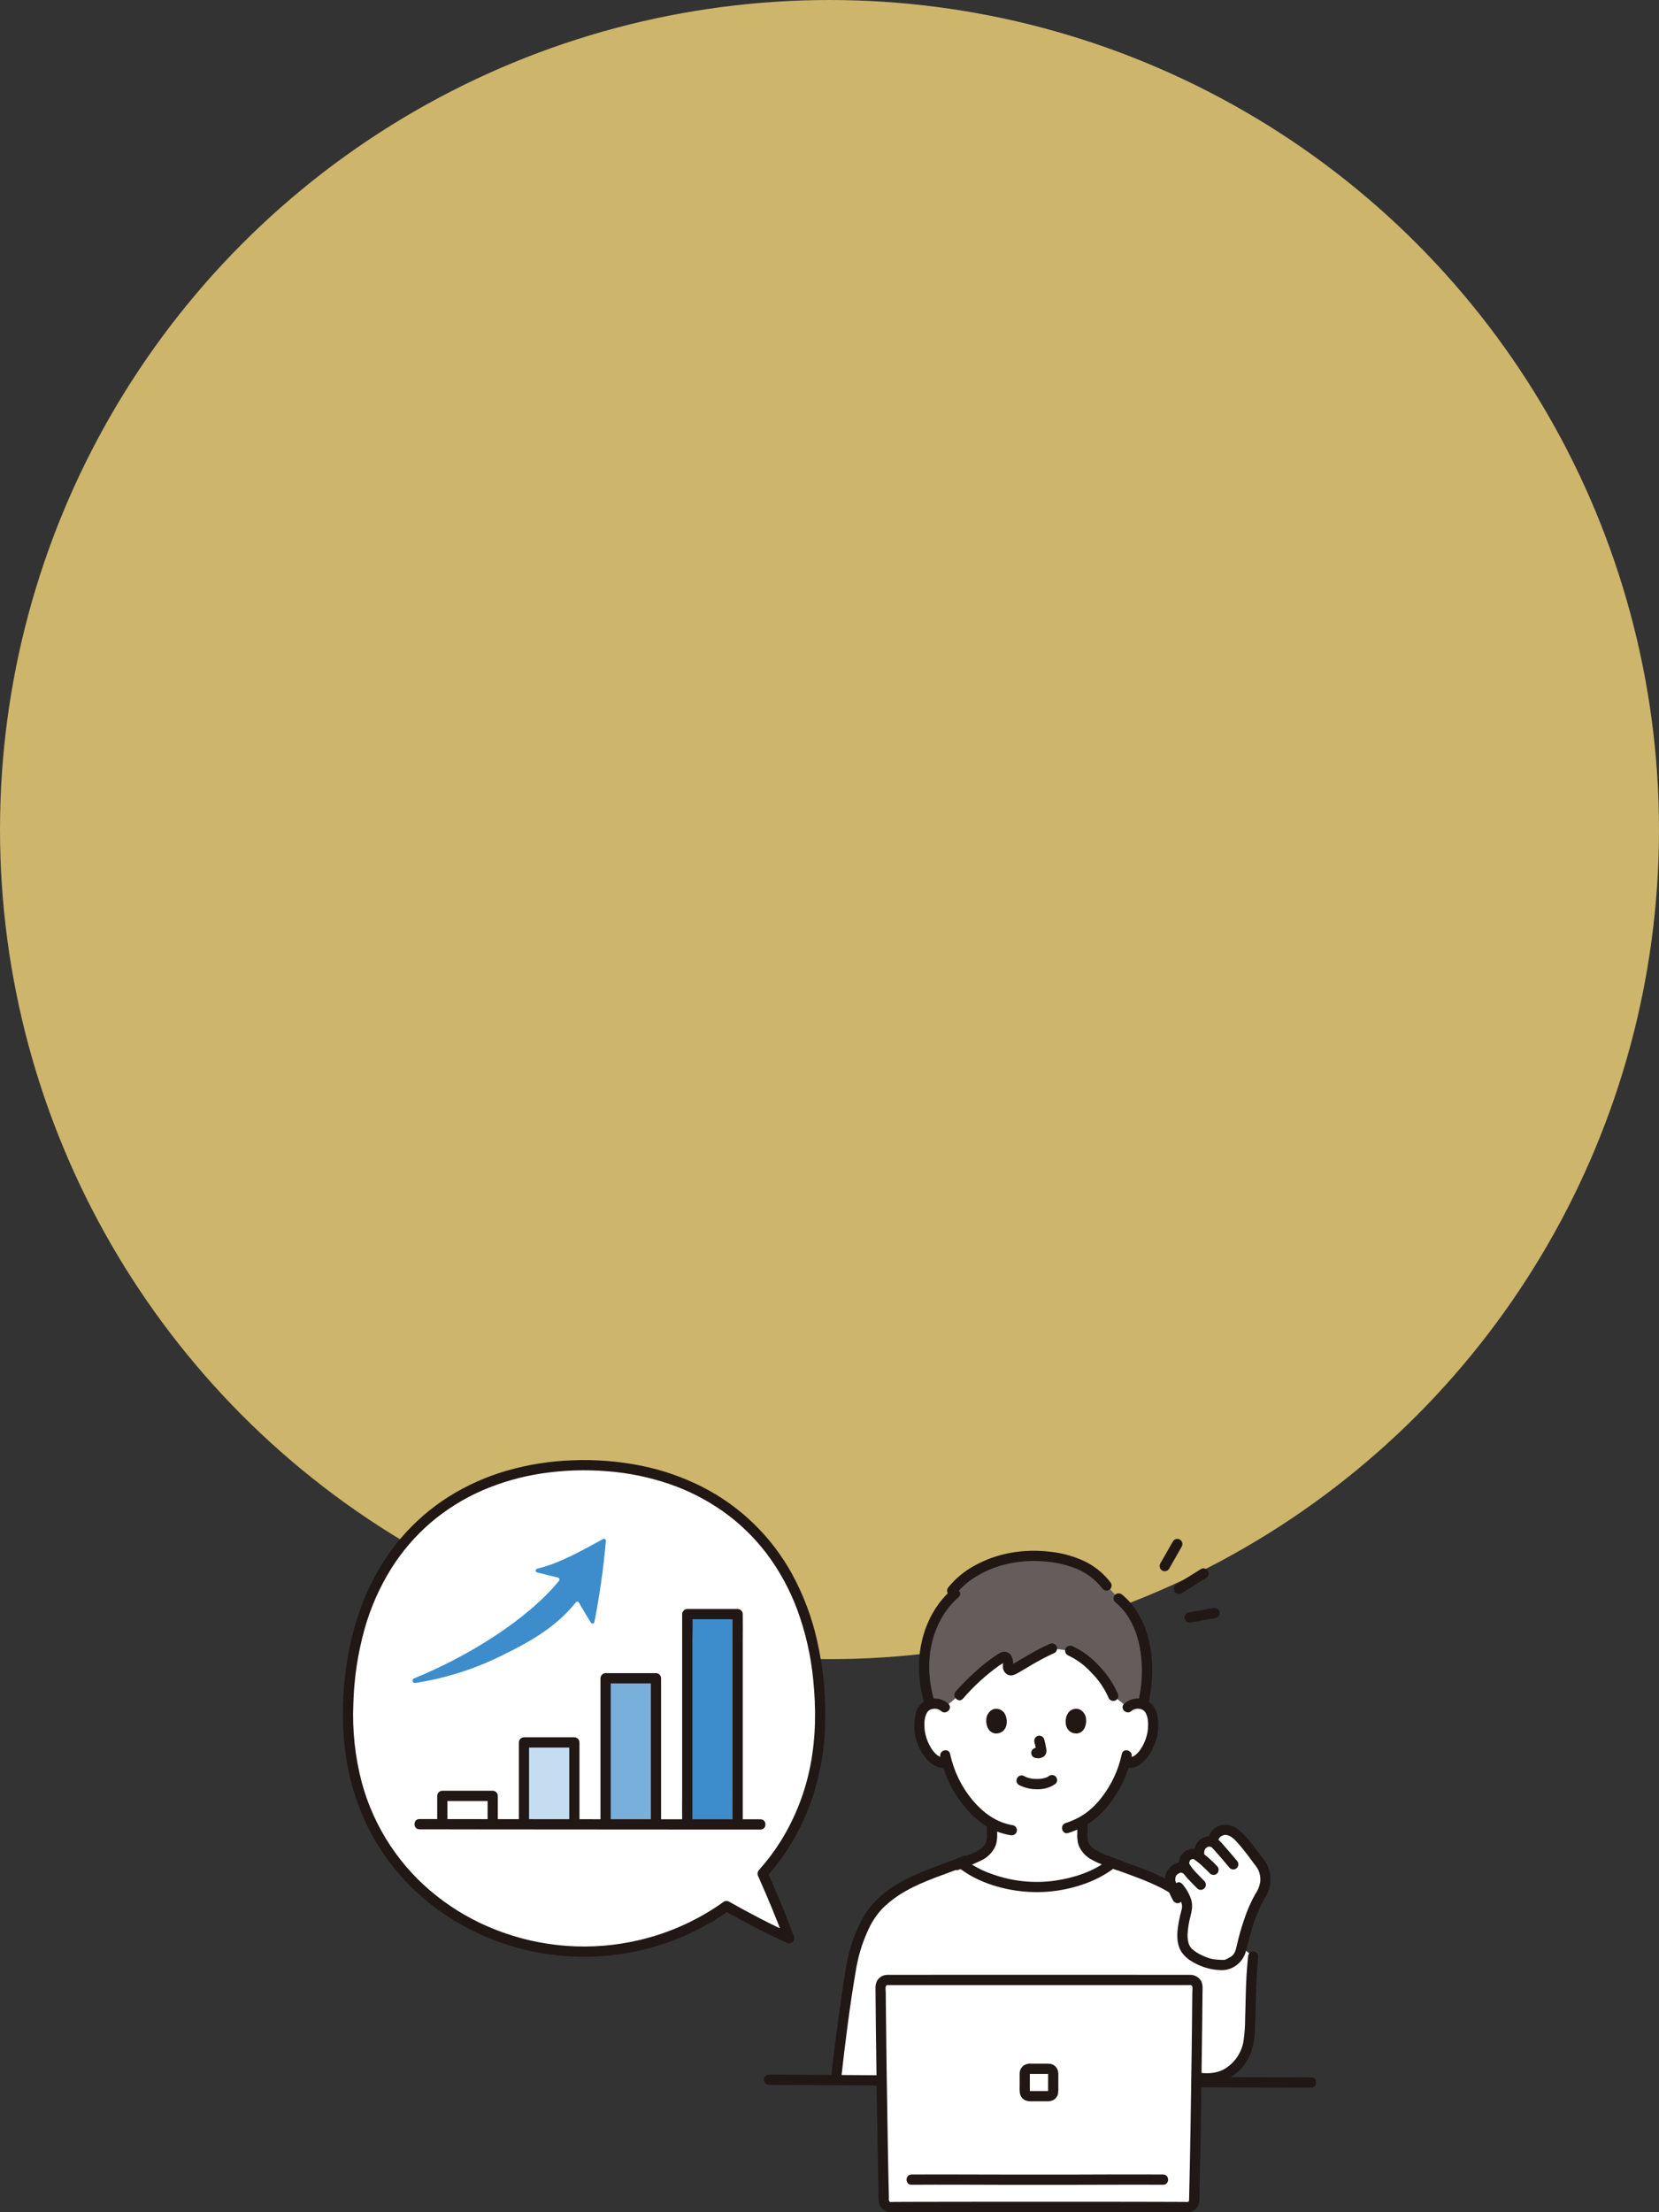 <svg width="150" height="200" viewBox="0 0 150 200" fill="none" xmlns="http://www.w3.org/2000/svg">
<rect x="0" y="0" width="150" height="200" fill="#333333" stroke="none"/>
<g clip-path="url(#clip0_1260_1463)">
<ellipse cx="75" cy="74.999" rx="75" ry="74.999" fill="#CDB56B"/>
<g clip-path="url(#clip1_1260_1463)">
<path d="M101.967 154.362C102.093 154.245 102.24 154.154 102.401 154.095C102.561 154.036 102.732 154.01 102.903 154.017C103.12 154.01 103.335 154.063 103.525 154.169C103.714 154.275 103.872 154.431 103.981 154.62C104.346 155.259 104.332 156.437 104.086 157.165C103.911 157.681 103.626 158.47 102.938 159.036C102.772 159.177 102.575 159.277 102.363 159.328C102.152 159.379 101.931 159.379 101.719 159.328C101.35 160.639 100.719 161.86 99.864 162.916C99.317 163.621 98.64 164.214 97.871 164.663V165.953C97.857 166.189 97.886 166.426 97.955 166.652C98.054 166.94 98.229 167.196 98.462 167.393C98.977 167.81 99.506 168.01 100.158 168.256L100.583 168.425C99.132 169.628 96.49 170.597 93.737 170.605C91.002 170.597 88.378 169.641 86.92 168.45L87.408 168.256C88.06 168.01 88.589 167.81 89.104 167.393C89.336 167.196 89.511 166.94 89.611 166.651C89.68 166.425 89.709 166.189 89.695 165.953C89.695 165.953 89.695 165.54 89.695 164.857C88.839 164.359 88.086 163.7 87.477 162.916C86.625 161.863 85.995 160.646 85.625 159.339C85.419 159.381 85.206 159.375 85.001 159.323C84.798 159.27 84.608 159.172 84.447 159.036C83.759 158.47 83.474 157.681 83.299 157.165C83.054 156.436 83.038 155.259 83.404 154.62C83.513 154.431 83.671 154.275 83.861 154.169C84.051 154.062 84.266 154.01 84.483 154.017C84.653 154.01 84.824 154.036 84.984 154.095C85.145 154.155 85.292 154.245 85.418 154.362C85.418 154.362 82.945 146.689 93.327 146.689C103.708 146.689 101.967 154.362 101.967 154.362Z" fill="white"/>
<path d="M78.071 174.309C77.686 175.121 77.383 175.969 77.164 176.84C76.845 178.203 76.107 183.306 75.578 188.057C84.086 188.108 99.642 188.204 109.905 188.248C109.905 187.984 109.905 187.815 109.905 187.815C111.307 187.598 112.433 186.387 112.796 185.008C112.94 184.37 113.015 183.719 113.019 183.065C113.126 180.551 113.048 179.306 113.305 176.89L108.66 173.091C108.121 172.256 107.083 171.403 106.254 170.874C104.483 169.745 102.415 169.133 100.59 168.419C99.14 169.625 96.493 170.599 93.734 170.607C90.96 170.599 88.299 169.614 86.856 168.398C85.018 169.123 82.927 169.734 81.139 170.875C80.31 171.405 79.272 172.257 78.734 173.092C78.486 173.483 78.265 173.89 78.071 174.309Z" fill="white"/>
<path d="M99.989 168.673C101.496 169.295 103.063 169.765 104.539 170.464C105.278 170.806 105.982 171.221 106.639 171.703C107.268 172.147 107.816 172.695 108.261 173.325C108.588 173.82 109.387 173.356 109.058 172.856C108.122 171.435 106.586 170.422 105.081 169.7C103.51 168.946 101.841 168.443 100.234 167.778C100.116 167.746 99.99 167.762 99.884 167.823C99.778 167.883 99.7 167.984 99.666 168.102C99.637 168.22 99.654 168.346 99.714 168.452C99.774 168.558 99.872 168.637 99.989 168.673Z" fill="#211715"/>
<path d="M112.844 176.89C112.716 178.105 112.657 179.323 112.63 180.544C112.616 181.171 112.604 181.798 112.582 182.424C112.582 183.102 112.537 183.779 112.445 184.45C112.368 184.99 112.17 185.505 111.867 185.958C111.564 186.41 111.163 186.788 110.694 187.063C109.784 187.563 108.587 187.521 107.634 187.166C106.56 186.767 105.603 186.064 104.712 185.356C104.624 185.273 104.507 185.226 104.386 185.226C104.265 185.226 104.148 185.273 104.06 185.356C103.974 185.444 103.926 185.561 103.926 185.684C103.926 185.807 103.974 185.925 104.06 186.012C104.938 186.752 105.905 187.378 106.939 187.875C108.054 188.373 109.381 188.539 110.556 188.131C111.134 187.915 111.66 187.576 112.097 187.138C112.534 186.7 112.873 186.172 113.09 185.591C113.331 184.893 113.458 184.16 113.464 183.421C113.501 182.697 113.522 181.971 113.537 181.245C113.57 179.789 113.614 178.339 113.766 176.89C113.765 176.767 113.716 176.649 113.63 176.563C113.544 176.476 113.427 176.427 113.305 176.426C113.183 176.428 113.067 176.478 112.981 176.565C112.895 176.651 112.846 176.768 112.843 176.89H112.844Z" fill="#211715"/>
<path d="M118.553 187.807C117.477 187.809 116.401 187.808 115.326 187.804C113.786 187.8 112.247 187.795 110.708 187.788C108.823 187.78 106.937 187.772 105.052 187.762C102.956 187.752 100.86 187.741 98.763 187.729C96.597 187.717 94.43 187.705 92.263 187.693C90.136 187.681 88.01 187.668 85.883 187.655L80.067 187.62L75.153 187.59L71.56 187.569C70.934 187.565 70.308 187.562 69.682 187.559H69.524C68.93 187.559 68.929 188.487 69.524 188.487C69.995 188.487 70.466 188.491 70.936 188.494C72.003 188.5 73.07 188.506 74.137 188.513L78.763 188.541L84.416 188.575C86.501 188.588 88.587 188.601 90.674 188.612C92.849 188.625 95.025 188.638 97.201 188.65C99.32 188.661 101.438 188.672 103.557 188.683C105.506 188.693 107.455 188.703 109.404 188.711C111.045 188.719 112.685 188.725 114.326 188.731C115.523 188.734 116.72 188.736 117.917 188.737C118.129 188.737 118.342 188.737 118.555 188.737C119.149 188.736 119.15 187.808 118.555 187.809L118.553 187.807Z" fill="#211715"/>
<path d="M103.201 147.663C102.792 146.404 102.12 145.29 101.144 144.504L100.045 143.344C98.797 141.69 96.768 140.792 93.871 140.665C90.101 140.537 87.318 142.233 86.087 143.813L86.339 144.076C83.782 146.308 82.852 150.3 84.091 154.077C84.218 154.041 84.349 154.021 84.48 154.017C84.651 154.01 84.822 154.036 84.982 154.095C85.143 154.154 85.29 154.245 85.415 154.361L86.738 153.245C87.73 152.132 89.482 150.456 90.711 149.808C90.856 149.732 91.041 149.834 91.099 150.077C91.147 150.266 91.16 150.463 91.138 150.657C91.128 150.712 91.133 150.768 91.154 150.82C91.174 150.872 91.208 150.917 91.253 150.951C91.297 150.985 91.35 151.005 91.405 151.01C91.46 151.016 91.516 151.005 91.566 150.981C92.443 150.491 94.007 149.504 95.116 149.034L96.76 149.237C97.315 149.468 97.827 149.792 98.274 150.195C99.272 151.059 100.229 152.244 100.653 153.316L101.965 154.361C102.091 154.245 102.238 154.154 102.398 154.095C102.559 154.036 102.729 154.01 102.9 154.017C103.048 154.021 103.195 154.046 103.336 154.092C103.844 152.072 103.858 149.68 103.201 147.663Z" fill="#645D5C"/>
<path d="M86.681 168.848C88.171 170.008 90.039 170.658 91.891 170.926C93.989 171.233 96.13 171.014 98.124 170.288C99.082 169.949 99.982 169.464 100.792 168.848C100.878 168.76 100.927 168.643 100.927 168.52C100.927 168.397 100.878 168.279 100.792 168.192C100.704 168.107 100.588 168.061 100.466 168.061C100.345 168.061 100.228 168.107 100.14 168.192C98.798 169.236 97.037 169.784 95.379 170.025C93.455 170.293 91.495 170.085 89.668 169.419C88.831 169.135 88.043 168.721 87.333 168.192C87.245 168.108 87.128 168.062 87.007 168.062C86.886 168.062 86.769 168.108 86.681 168.192C86.595 168.279 86.547 168.397 86.547 168.52C86.547 168.643 86.595 168.76 86.681 168.848Z" fill="#211715"/>
<path d="M97.406 164.886V165.745C97.382 166.092 97.415 166.441 97.506 166.776C97.738 167.38 98.188 167.874 98.766 168.159C99.441 168.535 100.204 168.774 100.922 169.059C101.04 169.09 101.166 169.074 101.272 169.014C101.378 168.953 101.457 168.853 101.49 168.735C101.52 168.616 101.503 168.491 101.443 168.385C101.383 168.278 101.284 168.199 101.168 168.164C100.574 167.929 99.95 167.725 99.384 167.439C98.946 167.217 98.519 166.941 98.375 166.469C98.319 166.188 98.303 165.901 98.329 165.615V164.886C98.329 164.289 97.406 164.288 97.406 164.886Z" fill="#211715"/>
<path d="M89.232 165.077V165.854C89.251 166.095 89.223 166.338 89.147 166.567C89.07 166.764 88.941 166.935 88.776 167.065C88.566 167.227 88.338 167.365 88.097 167.476C87.562 167.735 86.958 167.938 86.39 168.162C86.274 168.198 86.176 168.277 86.117 168.383C86.057 168.489 86.04 168.614 86.068 168.733C86.102 168.851 86.18 168.951 86.286 169.012C86.392 169.072 86.518 169.089 86.636 169.057C87.343 168.81 88.036 168.524 88.712 168.201C89.271 167.943 89.722 167.495 89.986 166.936C90.232 166.359 90.153 165.692 90.153 165.077C90.153 164.48 89.23 164.479 89.23 165.077L89.232 165.077Z" fill="#211715"/>
<path d="M86.414 144.141C87.508 142.749 89.17 141.875 90.861 141.443C92.006 141.157 93.189 141.061 94.365 141.159C95.388 141.22 96.394 141.448 97.345 141.833C98.248 142.207 99.041 142.808 99.647 143.579C99.712 143.682 99.813 143.757 99.93 143.788C100.047 143.819 100.172 143.803 100.279 143.745C100.384 143.683 100.46 143.581 100.491 143.462C100.522 143.343 100.505 143.217 100.444 143.11C99.85 142.321 99.088 141.676 98.214 141.223C97.203 140.727 96.114 140.413 94.996 140.295C92.626 139.998 90.156 140.384 88.064 141.573C87.182 142.056 86.4 142.705 85.762 143.485C85.679 143.574 85.633 143.692 85.633 143.814C85.633 143.935 85.679 144.053 85.762 144.142C85.849 144.228 85.966 144.276 86.088 144.276C86.211 144.276 86.328 144.228 86.415 144.142L86.414 144.141Z" fill="#211715"/>
<path d="M84.522 153.909C83.693 151.316 83.83 148.365 85.291 146.02C85.668 145.417 86.131 144.872 86.665 144.404C87.113 144.01 86.458 143.355 86.013 143.748C83.839 145.664 82.895 148.678 83.118 151.527C83.187 152.421 83.36 153.303 83.632 154.157C83.813 154.723 84.704 154.481 84.522 153.91L84.522 153.909Z" fill="#211715"/>
<path d="M100.817 144.833C102.825 146.47 103.364 149.3 103.224 151.771C103.182 152.497 103.075 153.217 102.902 153.923C102.761 154.503 103.65 154.751 103.792 154.17C104.447 151.485 104.343 148.339 102.925 145.906C102.547 145.247 102.054 144.661 101.47 144.177C101.382 144.094 101.265 144.047 101.144 144.047C101.022 144.047 100.906 144.094 100.817 144.177C100.732 144.265 100.684 144.383 100.684 144.505C100.684 144.628 100.732 144.746 100.817 144.833Z" fill="#211715"/>
<path d="M85.017 158.816C85.291 160.08 85.794 161.283 86.5 162.365C87.245 163.496 88.22 164.556 89.403 165.227C90.01 165.572 90.675 165.805 91.364 165.912C91.482 165.941 91.606 165.924 91.712 165.863C91.817 165.803 91.896 165.705 91.932 165.588C91.963 165.47 91.947 165.343 91.887 165.236C91.827 165.13 91.727 165.051 91.609 165.018C90.098 164.784 88.909 163.898 87.935 162.748C86.93 161.543 86.233 160.108 85.907 158.569C85.778 157.986 84.888 158.233 85.017 158.816Z" fill="#211715"/>
<path d="M101.43 158.569C101.129 159.995 100.51 161.333 99.619 162.483C99.19 163.048 98.681 163.547 98.109 163.964C97.565 164.334 96.97 164.621 96.343 164.818C95.781 165.002 96.022 165.899 96.588 165.713C97.282 165.498 97.941 165.186 98.547 164.785C99.2 164.325 99.781 163.771 100.272 163.139C101.273 161.874 101.973 160.395 102.32 158.816C102.447 158.234 101.558 157.985 101.43 158.57V158.569Z" fill="#211715"/>
<path d="M92.135 161.375C92.642 161.639 93.208 161.771 93.779 161.759C94.374 161.784 94.96 161.608 95.445 161.261C95.532 161.174 95.581 161.056 95.581 160.933C95.581 160.81 95.532 160.692 95.445 160.605C95.357 160.521 95.24 160.475 95.119 160.475C94.998 160.475 94.881 160.521 94.793 160.605C94.935 160.494 94.833 160.573 94.797 160.596C94.764 160.617 94.73 160.637 94.696 160.654C94.678 160.664 94.66 160.672 94.642 160.681C94.604 160.701 94.571 160.69 94.669 160.672C94.622 160.686 94.576 160.703 94.53 160.722C94.404 160.762 94.274 160.792 94.143 160.811C94.213 160.8 94.154 160.809 94.116 160.813C94.079 160.817 94.04 160.82 94.002 160.822C93.91 160.828 93.819 160.831 93.727 160.83C93.644 160.83 93.562 160.827 93.48 160.821C93.442 160.819 93.405 160.816 93.367 160.812C93.355 160.811 93.217 160.788 93.323 160.807C93.201 160.787 93.08 160.76 92.961 160.726C92.91 160.711 92.861 160.693 92.811 160.676C92.695 160.637 92.888 160.714 92.785 160.666C92.723 160.636 92.661 160.606 92.601 160.573C92.548 160.543 92.49 160.523 92.43 160.514C92.37 160.506 92.309 160.51 92.251 160.525C92.192 160.541 92.137 160.568 92.089 160.605C92.04 160.642 92 160.688 91.969 160.74C91.939 160.793 91.919 160.851 91.91 160.911C91.902 160.972 91.906 161.033 91.921 161.092C91.937 161.151 91.964 161.207 92 161.255C92.037 161.304 92.083 161.344 92.135 161.375Z" fill="#211715"/>
<path d="M93.526 157.503C93.601 157.774 93.661 158.05 93.706 158.328L93.689 158.205C93.694 158.242 93.695 158.281 93.692 158.319L93.709 158.195C93.706 158.213 93.702 158.23 93.696 158.246L93.743 158.136C93.738 158.147 93.732 158.158 93.725 158.169L93.797 158.075C93.789 158.084 93.78 158.093 93.77 158.101L93.863 158.029C93.843 158.042 93.821 158.053 93.798 158.063L93.909 158.016C93.874 158.032 93.837 158.042 93.799 158.049L93.922 158.032C93.888 158.036 93.853 158.036 93.819 158.032L93.942 158.049C93.903 158.043 93.865 158.034 93.826 158.029C93.767 158.01 93.703 158.007 93.642 158.021C93.581 158.024 93.522 158.043 93.471 158.076C93.418 158.107 93.373 158.148 93.336 158.196C93.299 158.245 93.273 158.3 93.257 158.359C93.242 158.418 93.238 158.479 93.246 158.54C93.255 158.6 93.275 158.658 93.305 158.711C93.335 158.763 93.374 158.809 93.421 158.846C93.469 158.882 93.523 158.909 93.581 158.924C93.673 158.936 93.762 158.959 93.855 158.964C93.998 158.964 94.138 158.931 94.264 158.865C94.345 158.828 94.417 158.773 94.474 158.704C94.531 158.636 94.572 158.555 94.594 158.469C94.623 158.33 94.622 158.186 94.59 158.047C94.545 157.781 94.484 157.518 94.417 157.257C94.401 157.198 94.374 157.143 94.336 157.095C94.299 157.047 94.253 157.007 94.2 156.977C94.147 156.946 94.089 156.927 94.029 156.92C93.969 156.912 93.908 156.917 93.85 156.933C93.733 156.967 93.634 157.046 93.574 157.153C93.514 157.259 93.497 157.385 93.527 157.503L93.526 157.503Z" fill="#211715"/>
<path d="M89.224 155.157C89.087 155.605 89.177 156.635 90.02 156.723C91.135 156.716 91.194 155.471 90.819 154.886C90.512 154.405 89.608 154.206 89.224 155.157Z" fill="#211715"/>
<path d="M98.154 155.157C98.291 155.605 98.202 156.635 97.358 156.723C96.243 156.716 96.184 155.471 96.559 154.886C96.867 154.405 97.77 154.206 98.154 155.157Z" fill="#211715"/>
<path d="M85.745 154.035C85.467 153.785 85.122 153.625 84.753 153.574C84.384 153.523 84.008 153.584 83.674 153.75C83.444 153.877 83.244 154.053 83.088 154.266C82.933 154.479 82.826 154.723 82.774 154.982C82.638 155.598 82.628 156.235 82.743 156.854C82.859 157.474 83.097 158.064 83.444 158.589C83.907 159.296 84.647 159.94 85.547 159.82C85.668 159.817 85.783 159.766 85.869 159.68C85.955 159.594 86.004 159.478 86.008 159.356C86.008 159.131 85.796 158.859 85.547 158.892C84.84 158.986 84.364 158.388 84.064 157.819C83.811 157.357 83.653 156.849 83.598 156.324C83.556 155.816 83.563 155.206 83.858 154.769C83.887 154.728 83.887 154.728 83.858 154.769C83.877 154.746 83.896 154.725 83.917 154.704C83.925 154.696 84.017 154.616 83.972 154.65C84.07 154.577 84.183 154.527 84.302 154.505C84.439 154.471 84.582 154.471 84.72 154.503C84.857 154.535 84.985 154.6 85.093 154.692C85.534 155.089 86.189 154.435 85.745 154.036L85.745 154.035Z" fill="#211715"/>
<path d="M102.295 154.69C102.403 154.599 102.53 154.534 102.668 154.502C102.805 154.469 102.948 154.47 103.085 154.503C103.205 154.526 103.318 154.576 103.415 154.649C103.374 154.617 103.471 154.703 103.47 154.703C103.491 154.723 103.511 154.745 103.53 154.768C103.5 154.727 103.5 154.727 103.53 154.768C103.824 155.204 103.831 155.814 103.789 156.323C103.734 156.847 103.576 157.355 103.324 157.817C103.024 158.386 102.547 158.985 101.84 158.891C101.718 158.892 101.601 158.941 101.515 159.028C101.428 159.114 101.379 159.232 101.379 159.355C101.382 159.477 101.432 159.593 101.517 159.68C101.603 159.766 101.719 159.816 101.84 159.819C103.306 160.014 104.203 158.392 104.559 157.202C104.743 156.554 104.778 155.873 104.661 155.21C104.629 154.942 104.544 154.683 104.409 154.449C104.275 154.215 104.096 154.01 103.881 153.847C103.539 153.628 103.135 153.527 102.73 153.561C102.326 153.595 101.944 153.761 101.642 154.034C101.199 154.434 101.854 155.088 102.295 154.69Z" fill="#211715"/>
<path d="M96.528 149.639C97.334 150.011 98.058 150.541 98.657 151.2C99.309 151.842 99.835 152.602 100.209 153.44C100.244 153.557 100.323 153.655 100.428 153.715C100.534 153.775 100.658 153.793 100.776 153.764C100.894 153.731 100.993 153.652 101.054 153.545C101.114 153.438 101.13 153.312 101.098 153.193C100.685 152.226 100.094 151.344 99.359 150.595C98.696 149.855 97.892 149.258 96.994 148.838C96.887 148.779 96.763 148.764 96.645 148.795C96.528 148.826 96.427 148.901 96.363 149.004C96.302 149.111 96.285 149.237 96.316 149.356C96.347 149.474 96.423 149.576 96.528 149.639H96.528Z" fill="#211715"/>
<path d="M87.066 153.573C88.038 152.442 89.143 151.433 90.356 150.568C90.484 150.481 90.614 150.397 90.748 150.319C90.794 150.296 90.839 150.269 90.88 150.238C90.88 150.238 90.652 150.184 90.653 150.183C90.636 150.202 90.673 150.27 90.678 150.302C90.705 150.483 90.658 150.663 90.692 150.842C90.711 150.947 90.75 151.047 90.808 151.136C90.867 151.225 90.942 151.301 91.031 151.359C91.407 151.598 91.753 151.411 92.093 151.215C92.407 151.033 92.719 150.847 93.032 150.665C93.778 150.207 94.552 149.797 95.349 149.435C95.454 149.372 95.531 149.27 95.562 149.151C95.593 149.033 95.576 148.906 95.515 148.8C95.451 148.696 95.35 148.621 95.232 148.59C95.115 148.559 94.99 148.574 94.884 148.633C94.177 148.952 93.489 149.312 92.825 149.713C92.496 149.903 92.171 150.096 91.843 150.288C91.704 150.368 91.566 150.448 91.427 150.528C91.394 150.543 91.363 150.56 91.334 150.58C91.342 150.522 91.537 150.591 91.55 150.595C91.564 150.599 91.584 150.667 91.6 150.657C91.619 150.644 91.61 150.515 91.61 150.494C91.618 150.069 91.505 149.555 91.072 149.376C90.696 149.22 90.356 149.463 90.049 149.661C89.404 150.091 88.794 150.572 88.226 151.1C87.59 151.673 86.984 152.279 86.412 152.917C86.016 153.359 86.667 154.018 87.065 153.573H87.066Z" fill="#211715"/>
<path d="M114.4 170.236C114.426 170.05 114.43 169.861 114.413 169.674C114.365 169.327 114.258 168.991 114.096 168.682C113.452 167.799 112.895 167.028 112.235 166.286C112.075 166.114 111.906 165.95 111.729 165.796C111.439 165.542 111.062 165.411 110.678 165.432C110.384 165.449 109.899 165.733 109.784 166.068L109.624 166.534C109.49 166.484 109.344 166.469 109.202 166.492C109.06 166.515 108.926 166.574 108.814 166.665C108.672 166.774 108.562 166.918 108.495 167.084C108.427 167.249 108.404 167.43 108.428 167.607L108.481 167.91L108.231 167.72C108.088 167.634 107.921 167.597 107.755 167.616C107.589 167.635 107.435 167.708 107.314 167.824C107.222 167.923 107.152 168.042 107.112 168.173C107.072 168.303 107.063 168.44 107.084 168.575C107.145 168.754 107.238 168.92 107.357 169.066C107.064 168.853 106.819 168.779 106.522 168.875C106.371 168.942 106.231 169.033 106.108 169.144C105.963 169.294 105.865 169.482 105.823 169.687C105.781 169.891 105.799 170.104 105.873 170.299C106.051 170.741 106.251 171.174 106.473 171.596L107.062 171.383C107.293 171.833 107.417 172.324 107.3 172.717C106.676 174.976 106.847 176.073 107.599 176.655C108.197 177.106 108.886 177.422 109.617 177.58C109.82 177.61 110.75 177.71 110.931 177.613C111.286 177.422 111.636 177.317 111.886 176.973C112.082 176.681 112.215 176.35 112.276 176.003C112.363 175.59 112.643 174.565 112.86 173.896C113.146 173.005 113.522 172.147 113.984 171.334C114.202 171.004 114.344 170.629 114.4 170.236Z" fill="white"/>
<path d="M110.227 166.191C110.306 166.084 110.412 166 110.535 165.949C110.601 165.914 110.673 165.893 110.748 165.888C110.822 165.882 110.897 165.892 110.968 165.916C111.393 166.01 111.716 166.396 111.991 166.709C112.328 167.093 112.646 167.495 112.952 167.904C113.102 168.104 113.251 168.305 113.398 168.507C113.544 168.679 113.672 168.867 113.777 169.067C113.912 169.371 113.973 169.702 113.956 170.034C113.907 170.462 113.752 170.871 113.506 171.223C113.097 171.949 112.76 172.714 112.501 173.507C112.241 174.258 112.023 175.023 111.847 175.798C111.76 176.179 111.672 176.634 111.333 176.876C111.15 176.989 110.96 177.09 110.763 177.177C110.734 177.193 110.624 177.262 110.761 177.182C110.708 177.213 110.753 177.178 110.783 177.182C110.706 177.18 110.629 177.182 110.552 177.19C110.387 177.189 110.223 177.178 110.058 177.164C109.984 177.157 109.909 177.15 109.834 177.142C109.806 177.139 109.613 177.114 109.701 177.128C109.788 177.141 109.568 177.1 109.532 177.091C109.453 177.072 109.374 177.049 109.296 177.024C109.083 176.955 108.875 176.87 108.674 176.77C108.336 176.624 108.025 176.423 107.751 176.175C107.624 176.039 107.529 175.877 107.473 175.699C107.381 175.384 107.35 175.054 107.385 174.727C107.42 174.239 107.501 173.755 107.627 173.283C107.759 172.746 107.868 172.29 107.703 171.743C107.533 171.217 107.255 170.733 106.888 170.322C106.499 169.869 105.849 170.528 106.236 170.978C106.557 171.329 106.777 171.762 106.87 172.23C106.887 172.414 106.865 172.6 106.803 172.774C106.727 173.061 106.659 173.35 106.603 173.642C106.454 174.417 106.335 175.307 106.625 176.067C106.914 176.826 107.565 177.266 108.276 177.605C108.987 177.945 109.764 178.12 110.551 178.118C111.037 178.094 111.503 177.914 111.88 177.605C112.257 177.296 112.527 176.874 112.649 176.401C112.898 175.538 113.079 174.661 113.37 173.81C113.638 173.001 113.992 172.224 114.426 171.492C114.689 171.061 114.84 170.57 114.866 170.064C114.891 169.559 114.79 169.055 114.573 168.599C114.426 168.336 114.255 168.088 114.061 167.858C113.873 167.602 113.682 167.347 113.489 167.095C113.116 166.58 112.702 166.097 112.252 165.649C111.804 165.228 111.265 164.91 110.627 164.973C110.345 165.004 110.077 165.111 109.85 165.282C109.623 165.453 109.446 165.682 109.336 165.945C109.304 166.064 109.32 166.19 109.381 166.297C109.441 166.404 109.541 166.482 109.658 166.516C109.776 166.545 109.901 166.528 110.007 166.468C110.112 166.408 110.191 166.309 110.226 166.192L110.227 166.191Z" fill="#211715"/>
<path d="M111.836 168.221C111.428 167.725 111.006 167.239 110.58 166.757C110.436 166.578 110.274 166.415 110.097 166.27C109.889 166.118 109.641 166.031 109.385 166.021C109.128 166.01 108.874 166.076 108.655 166.211C108.406 166.369 108.21 166.598 108.09 166.868C107.97 167.138 107.933 167.438 107.982 167.73C108.015 167.848 108.094 167.948 108.2 168.009C108.306 168.069 108.432 168.085 108.55 168.054C108.666 168.018 108.764 167.939 108.824 167.833C108.884 167.727 108.901 167.601 108.872 167.483C108.888 167.592 108.878 167.422 108.879 167.4C108.875 167.498 108.894 167.335 108.902 167.31C108.91 167.282 108.921 167.254 108.931 167.227C108.914 167.269 108.918 167.265 108.942 167.215C108.95 167.203 109.017 167.095 108.972 167.157C109.01 167.107 109.053 167.062 109.102 167.023C109.052 167.063 109.183 166.977 109.2 166.969C109.126 167.004 109.257 166.954 109.277 166.949C109.31 166.943 109.305 166.942 109.262 166.948C109.291 166.946 109.321 166.945 109.35 166.945C109.405 166.949 109.409 166.948 109.36 166.942C109.389 166.947 109.418 166.954 109.447 166.963C109.498 166.982 109.505 166.983 109.466 166.967C109.495 166.982 109.523 166.997 109.55 167.014C109.605 167.048 109.569 167.019 109.61 167.064C109.679 167.141 109.75 167.215 109.818 167.292C110.283 167.812 110.741 168.34 111.183 168.877C111.27 168.964 111.388 169.012 111.51 169.012C111.632 169.012 111.749 168.964 111.836 168.877C111.92 168.789 111.967 168.672 111.967 168.549C111.967 168.427 111.92 168.31 111.836 168.221H111.836Z" fill="#211715"/>
<path d="M110.05 168.717C109.668 168.309 109.255 167.932 108.814 167.589C108.63 167.416 108.414 167.28 108.18 167.188C107.97 167.133 107.75 167.133 107.54 167.188C107.331 167.244 107.139 167.353 106.984 167.504C106.828 167.656 106.714 167.846 106.653 168.055C106.592 168.264 106.585 168.486 106.634 168.698C106.722 168.963 106.861 169.209 107.043 169.421C107.144 169.559 107.252 169.691 107.368 169.816C107.651 170.126 107.947 170.422 108.241 170.721C108.328 170.808 108.445 170.857 108.568 170.857C108.69 170.857 108.808 170.808 108.895 170.721C108.981 170.634 109.03 170.516 109.03 170.392C109.03 170.269 108.981 170.151 108.895 170.064C108.673 169.839 108.452 169.614 108.234 169.386C108.124 169.271 108.015 169.155 107.911 169.036C107.893 169.017 107.875 168.995 107.858 168.974C107.843 168.957 107.79 168.889 107.847 168.963C107.91 169.045 107.829 168.936 107.815 168.917C107.775 168.862 107.735 168.808 107.696 168.753C107.664 168.708 107.634 168.664 107.606 168.617C107.59 168.591 107.575 168.565 107.56 168.538C107.559 168.536 107.524 168.47 107.545 168.514C107.566 168.558 107.509 168.435 107.518 168.42C107.514 168.426 107.517 168.516 107.526 168.444C107.527 168.43 107.533 168.328 107.526 168.399C107.519 168.461 107.542 168.333 107.548 168.313C107.555 168.289 107.564 168.265 107.572 168.241C107.566 168.258 107.53 168.321 107.57 168.248C107.58 168.231 107.647 168.124 107.609 168.176C107.567 168.234 107.698 168.108 107.651 168.138C107.61 168.164 107.718 168.104 107.735 168.094C107.666 168.135 107.704 168.104 107.731 168.097C107.755 168.09 107.78 168.083 107.804 168.076C107.813 168.073 107.877 168.06 107.817 168.071C107.757 168.082 107.83 168.071 107.847 168.071C107.864 168.071 107.883 168.071 107.902 168.071C107.84 168.081 108.015 168.071 107.902 168.071C107.913 168.069 107.994 168.094 107.929 168.075C107.876 168.059 107.923 168.071 107.936 168.08C107.975 168.106 108.013 168.132 108.05 168.161C108.138 168.227 108.226 168.293 108.314 168.36C108.306 168.354 108.268 168.324 108.31 168.357C108.34 168.381 108.37 168.405 108.4 168.429C108.448 168.468 108.496 168.508 108.543 168.548C108.646 168.636 108.742 168.73 108.839 168.823C109.028 169.003 109.22 169.18 109.399 169.371C109.486 169.457 109.603 169.505 109.725 169.505C109.847 169.505 109.964 169.457 110.051 169.371C110.136 169.282 110.183 169.164 110.183 169.042C110.183 168.919 110.136 168.801 110.051 168.713L110.05 168.717Z" fill="#211715"/>
<path d="M107.474 168.587C107.231 168.429 106.943 168.356 106.655 168.379C106.362 168.422 106.088 168.55 105.866 168.748C105.688 168.898 105.547 169.088 105.457 169.303C105.366 169.518 105.327 169.752 105.344 169.985C105.391 170.335 105.5 170.673 105.667 170.984C105.782 171.276 105.919 171.559 106.075 171.832C106.105 171.884 106.146 171.93 106.194 171.967C106.243 172.004 106.298 172.031 106.356 172.046C106.415 172.062 106.476 172.066 106.536 172.057C106.596 172.049 106.654 172.029 106.706 171.998C106.758 171.967 106.804 171.927 106.841 171.878C106.878 171.83 106.904 171.774 106.92 171.715C106.935 171.656 106.939 171.595 106.931 171.534C106.922 171.474 106.902 171.416 106.872 171.363C106.743 171.14 106.629 170.908 106.531 170.669C106.476 170.544 106.421 170.419 106.367 170.293C106.357 170.269 106.348 170.245 106.336 170.221C106.301 170.14 106.378 170.322 106.349 170.251C106.329 170.204 106.31 170.159 106.295 170.111C106.284 170.076 106.278 170.042 106.268 170.007C106.245 169.918 106.271 170.089 106.265 169.967C106.264 169.923 106.265 169.88 106.265 169.836C106.267 169.719 106.242 169.925 106.268 169.81C106.276 169.773 106.284 169.736 106.294 169.7C106.301 169.676 106.309 169.653 106.317 169.629C106.293 169.682 106.292 169.685 106.314 169.638C106.332 169.606 106.35 169.574 106.368 169.543C106.42 169.452 106.308 169.595 106.383 169.524C106.412 169.496 106.445 169.469 106.474 169.441C106.498 169.421 106.492 169.425 106.456 169.454C106.478 169.437 106.5 169.421 106.523 169.405C106.556 169.382 106.591 169.359 106.626 169.339C106.676 169.31 106.72 169.304 106.645 169.324C106.674 169.315 106.704 169.307 106.734 169.3C106.684 169.304 106.686 169.304 106.74 169.3C106.766 169.3 106.88 169.317 106.785 169.296C106.826 169.305 106.868 169.317 106.908 169.331C106.834 169.304 106.992 169.379 107.008 169.389C107.114 169.451 107.24 169.469 107.358 169.437C107.477 169.406 107.578 169.329 107.64 169.223C107.701 169.116 107.719 168.99 107.688 168.871C107.657 168.752 107.58 168.65 107.474 168.588L107.474 168.587Z" fill="#211715"/>
<path d="M108.58 141.856L106.358 143.248C106.252 143.31 106.175 143.412 106.144 143.531C106.113 143.65 106.13 143.777 106.192 143.883C106.254 143.989 106.355 144.066 106.473 144.098C106.592 144.129 106.718 144.111 106.823 144.049L109.046 142.657C109.099 142.627 109.145 142.586 109.182 142.538C109.219 142.489 109.246 142.433 109.262 142.374C109.278 142.315 109.282 142.253 109.273 142.193C109.265 142.132 109.245 142.074 109.215 142.021C109.184 141.968 109.143 141.922 109.094 141.885C109.046 141.848 108.991 141.821 108.932 141.806C108.873 141.79 108.811 141.787 108.751 141.796C108.691 141.804 108.633 141.825 108.58 141.856Z" fill="#211715"/>
<path d="M109.693 145.381L107.44 145.784C107.322 145.817 107.222 145.896 107.162 146.003C107.102 146.11 107.086 146.237 107.118 146.355C107.153 146.472 107.232 146.571 107.337 146.631C107.443 146.691 107.567 146.709 107.685 146.679L109.938 146.276C110.056 146.243 110.156 146.164 110.216 146.057C110.276 145.951 110.292 145.824 110.26 145.705C110.225 145.589 110.147 145.49 110.041 145.429C109.935 145.369 109.811 145.352 109.693 145.381H109.693Z" fill="#211715"/>
<path d="M106.048 139.355L104.911 141.352C104.88 141.405 104.86 141.463 104.852 141.523C104.844 141.584 104.847 141.645 104.863 141.704C104.878 141.763 104.905 141.819 104.942 141.867C104.978 141.916 105.024 141.957 105.077 141.987C105.129 142.018 105.187 142.038 105.247 142.046C105.307 142.055 105.368 142.051 105.427 142.035C105.485 142.02 105.54 141.993 105.589 141.956C105.637 141.919 105.678 141.873 105.708 141.821L106.845 139.823C106.876 139.771 106.896 139.713 106.904 139.652C106.913 139.592 106.909 139.53 106.893 139.471C106.878 139.412 106.851 139.357 106.815 139.309C106.778 139.26 106.732 139.219 106.68 139.188C106.628 139.158 106.57 139.138 106.51 139.129C106.45 139.121 106.389 139.125 106.33 139.14C106.271 139.156 106.216 139.183 106.168 139.219C106.12 139.256 106.079 139.302 106.049 139.355H106.048Z" fill="#211715"/>
<path d="M93.94 178.922C88.094 178.964 82.275 178.999 80.209 179.006C80.131 179.006 80.054 179.022 79.982 179.052C79.91 179.082 79.845 179.126 79.79 179.182C79.735 179.238 79.691 179.304 79.662 179.376C79.632 179.449 79.617 179.526 79.617 179.605C79.629 182.98 79.791 194.662 79.914 198.956C79.919 199.113 79.985 199.262 80.099 199.37C80.212 199.479 80.363 199.538 80.519 199.536C82.386 199.507 88.169 199.524 93.94 199.544C99.711 199.525 105.494 199.507 107.36 199.536C107.517 199.538 107.668 199.479 107.781 199.37C107.894 199.262 107.96 199.113 107.965 198.956C108.089 194.662 108.25 182.98 108.262 179.605C108.263 179.526 108.248 179.449 108.218 179.376C108.188 179.304 108.145 179.237 108.09 179.182C108.035 179.126 107.969 179.082 107.897 179.052C107.825 179.021 107.748 179.006 107.67 179.006C105.604 178.998 99.786 178.964 93.94 178.922Z" fill="white"/>
<path d="M80.213 178.542C80.029 178.545 79.849 178.595 79.69 178.688C79.531 178.78 79.397 178.911 79.302 179.069C79.191 179.294 79.142 179.545 79.16 179.795C79.162 180.117 79.164 180.439 79.167 180.76C79.174 181.634 79.182 182.508 79.193 183.382C79.218 185.63 79.249 187.877 79.284 190.124C79.318 192.3 79.357 194.476 79.4 196.652C79.41 197.091 79.42 197.53 79.43 197.969C79.409 198.372 79.427 198.776 79.484 199.175C79.546 199.422 79.692 199.64 79.896 199.79C80.1 199.941 80.35 200.015 80.602 200C80.723 200 80.843 199.997 80.963 199.997C81.957 199.99 82.952 199.989 83.946 199.987C85.53 199.984 87.114 199.982 88.698 199.981C90.559 199.98 92.419 199.979 94.28 199.979C96.131 199.979 97.982 199.98 99.833 199.981C101.361 199.983 102.89 199.985 104.418 199.988C105.319 199.99 106.22 199.99 107.122 199.998C107.317 200.013 107.513 199.995 107.702 199.947C107.87 199.891 108.021 199.794 108.142 199.665C108.263 199.535 108.35 199.378 108.396 199.206C108.435 198.989 108.451 198.767 108.441 198.546C108.464 197.689 108.483 196.833 108.5 195.976C108.545 193.736 108.584 191.497 108.615 189.257C108.648 187.063 108.677 184.869 108.701 182.674C108.71 181.873 108.717 181.073 108.723 180.272C108.726 179.889 108.786 179.443 108.598 179.097C108.49 178.914 108.334 178.765 108.146 178.667C107.959 178.569 107.748 178.525 107.537 178.541C106.691 178.539 105.845 178.538 104.999 178.539C103.505 178.538 102.011 178.537 100.518 178.537H94.987C93.09 178.537 91.193 178.537 89.295 178.537C87.647 178.537 85.999 178.538 84.351 178.538C83.231 178.538 82.113 178.539 80.994 178.541C80.733 178.541 80.473 178.541 80.212 178.542C79.618 178.544 79.617 179.472 80.212 179.47C80.939 179.468 81.665 179.468 82.392 179.467C83.776 179.467 85.16 179.466 86.542 179.466C88.306 179.466 90.07 179.466 91.834 179.466C93.701 179.466 95.568 179.466 97.436 179.466C99.131 179.466 100.825 179.466 102.52 179.466C103.765 179.466 105.01 179.466 106.255 179.468L107.358 179.469C107.463 179.46 107.568 179.46 107.673 179.469C107.896 179.512 107.802 179.983 107.801 180.166C107.79 181.943 107.767 183.719 107.745 185.496C107.715 187.769 107.681 190.042 107.644 192.314C107.611 194.263 107.576 196.212 107.528 198.16C107.524 198.34 107.519 198.519 107.514 198.699C107.511 198.815 107.549 199.003 107.429 199.061C107.322 199.083 107.211 199.086 107.102 199.069C106.754 199.066 106.405 199.064 106.056 199.064C104.837 199.059 103.617 199.056 102.398 199.055C100.719 199.053 99.04 199.052 97.361 199.051C95.507 199.05 93.653 199.05 91.799 199.051C90.054 199.051 88.309 199.052 86.564 199.055C85.213 199.056 83.862 199.059 82.51 199.062C82.071 199.063 81.632 199.065 81.193 199.067C81.048 199.068 80.903 199.069 80.758 199.07C80.665 199.07 80.496 199.1 80.429 199.042C80.333 198.961 80.374 198.74 80.371 198.623C80.367 198.441 80.362 198.258 80.357 198.076C80.347 197.66 80.337 197.243 80.328 196.827C80.307 195.833 80.288 194.839 80.271 193.845C80.23 191.574 80.194 189.302 80.164 187.031C80.137 185.071 80.114 183.11 80.095 181.15C80.091 180.816 80.089 180.483 80.087 180.15C80.087 179.993 79.994 179.482 80.215 179.469C80.803 179.436 80.807 178.508 80.213 178.542Z" fill="#211715"/>
<path d="M82.415 197.518C85.235 197.5 88.055 197.515 90.874 197.524C94.29 197.535 97.706 197.519 101.122 197.514C102.471 197.511 103.82 197.51 105.169 197.518C105.763 197.522 105.763 196.594 105.169 196.59C102.413 196.573 99.656 196.587 96.9 196.596C93.45 196.607 90 196.591 86.549 196.586C85.171 196.583 83.793 196.581 82.414 196.59C81.821 196.594 81.82 197.522 82.414 197.518H82.415Z" fill="#211715"/>
<path d="M92.191 187.449C92.191 187.812 92.191 188.175 92.191 188.538C92.191 188.948 92.136 189.398 92.452 189.714C92.76 190.021 93.18 189.971 93.576 189.97C93.931 189.97 94.287 189.97 94.643 189.97C94.849 189.986 95.055 189.947 95.241 189.857C95.345 189.798 95.435 189.719 95.507 189.623C95.58 189.528 95.632 189.419 95.661 189.303C95.691 189.105 95.701 188.905 95.689 188.705C95.689 188.514 95.689 188.323 95.689 188.131C95.689 187.957 95.689 187.782 95.689 187.607C95.706 187.391 95.66 187.175 95.557 186.984C95.49 186.877 95.401 186.785 95.295 186.715C95.189 186.646 95.069 186.6 94.944 186.582C94.778 186.566 94.61 186.561 94.443 186.567H93.252C93.023 186.546 92.793 186.595 92.593 186.709C92.472 186.791 92.372 186.901 92.302 187.029C92.232 187.158 92.194 187.302 92.191 187.448C92.192 187.571 92.241 187.688 92.328 187.775C92.414 187.862 92.531 187.911 92.653 187.912C92.774 187.91 92.89 187.86 92.976 187.773C93.062 187.687 93.112 187.57 93.114 187.448C93.119 187.33 93.087 187.542 93.121 187.433L93.102 187.482C93.129 187.439 93.125 187.443 93.089 187.494C93.119 187.474 93.14 187.469 93.072 187.501C93.168 187.457 92.978 187.502 93.086 187.492C92.955 187.504 93.133 187.496 93.165 187.496H94.68C94.736 187.488 94.792 187.488 94.847 187.497L94.794 187.492C94.843 187.508 94.838 187.505 94.779 187.483C94.873 187.522 94.713 187.445 94.791 187.494L94.76 187.453C94.785 187.497 94.784 187.491 94.759 187.433C94.792 187.539 94.768 187.334 94.766 187.448C94.764 187.507 94.766 187.566 94.766 187.626C94.766 187.773 94.766 187.92 94.766 188.068C94.766 188.373 94.765 188.678 94.764 188.982C94.769 189.019 94.769 189.056 94.764 189.092L94.774 189.04C94.77 189.062 94.764 189.085 94.756 189.107C94.775 189.087 94.769 189.017 94.756 189.087L94.787 189.046C94.75 189.081 94.755 189.078 94.803 189.039C94.697 189.066 94.876 189.027 94.806 189.042C94.738 189.056 94.921 189.046 94.807 189.043C94.74 189.041 94.672 189.043 94.606 189.043C94.316 189.043 94.025 189.043 93.735 189.043C93.592 189.043 93.45 189.043 93.308 189.043H93.135C93.102 189.048 93.068 189.048 93.035 189.042C93.094 189.051 93.106 189.051 93.073 189.042C93.039 189.033 93.049 189.037 93.104 189.056C93 189.012 93.183 189.109 93.091 189.046C93.127 189.097 93.132 189.101 93.104 189.058L93.123 189.107L93.113 189.074C93.102 189.023 93.103 189.029 93.116 189.092C93.102 189.08 93.116 188.966 93.116 188.945C93.115 188.781 93.114 188.617 93.114 188.453C93.114 188.118 93.114 187.783 93.114 187.448C93.114 187.325 93.065 187.207 92.979 187.12C92.892 187.033 92.775 186.984 92.653 186.984C92.53 186.984 92.413 187.033 92.326 187.12C92.24 187.207 92.191 187.325 92.191 187.448V187.449Z" fill="#211715"/>
<path d="M76.04 188.056C76.411 184.735 76.818 181.407 77.388 178.113C77.588 176.867 77.957 175.654 78.486 174.509C78.81 173.766 79.263 173.088 79.824 172.505C80.439 171.905 81.13 171.388 81.879 170.969C83.622 169.977 85.56 169.435 87.403 168.673C87.519 168.637 87.617 168.558 87.677 168.451C87.737 168.345 87.754 168.22 87.726 168.102C87.692 167.984 87.614 167.883 87.508 167.823C87.402 167.762 87.276 167.746 87.158 167.778C85.447 168.485 83.665 169.011 82.009 169.848C80.442 170.641 78.933 171.756 78.06 173.317C77.35 174.585 76.851 175.961 76.582 177.39C76.326 178.772 76.129 180.165 75.935 181.557C75.632 183.719 75.36 185.886 75.117 188.056C75.118 188.178 75.167 188.296 75.253 188.383C75.34 188.47 75.456 188.519 75.579 188.52C75.7 188.517 75.816 188.467 75.902 188.381C75.988 188.294 76.037 188.178 76.04 188.056Z" fill="#211715"/>
<path d="M68.951 169.392C72.123 165.852 74.151 161.05 74.151 155.151C74.151 140.354 64.874 132.465 52.81 132.465C40.746 132.465 31.469 140.354 31.469 155.15C31.469 168.682 42.139 176.44 52.81 176.44C57.423 176.445 61.923 175.006 65.686 172.322C66.917 173.022 69.93 174.587 71.353 175.233C70.653 173.334 69.739 171.16 68.951 169.392Z" fill="white"/>
<path d="M69.278 169.719C70.913 167.886 72.21 165.774 73.107 163.483C74.074 160.957 74.583 158.278 74.61 155.572C74.659 153.117 74.41 150.666 73.868 148.272C73.399 146.197 72.645 144.198 71.629 142.331C69.77 138.926 66.928 136.166 63.479 134.417C61.738 133.537 59.888 132.896 57.978 132.512C55.949 132.104 53.879 131.939 51.811 132.02C49.776 132.085 47.756 132.403 45.798 132.967C43.951 133.503 42.187 134.294 40.558 135.319C38.95 136.336 37.503 137.59 36.266 139.04C34.977 140.56 33.919 142.264 33.126 144.096C32.254 146.126 31.655 148.263 31.344 150.452C30.962 152.93 30.901 155.447 31.165 157.94C31.426 160.306 32.067 162.613 33.064 164.771C33.986 166.737 35.216 168.542 36.707 170.116C38.156 171.642 39.823 172.943 41.653 173.976C43.471 175.003 45.422 175.773 47.45 176.263C52.435 177.473 57.681 176.96 62.341 174.807C63.597 174.229 64.795 173.531 65.919 172.723H65.453C67.296 173.769 69.193 174.756 71.12 175.634C71.2 175.679 71.291 175.699 71.382 175.693C71.473 175.686 71.56 175.654 71.633 175.598C71.706 175.543 71.76 175.467 71.79 175.38C71.819 175.293 71.822 175.199 71.798 175.11C71.055 173.097 70.222 171.117 69.349 169.157C69.287 169.052 69.186 168.975 69.068 168.944C68.95 168.913 68.824 168.93 68.718 168.991C68.615 169.055 68.54 169.157 68.509 169.275C68.478 169.393 68.494 169.519 68.553 169.626C69.392 171.513 70.192 173.419 70.908 175.357L71.586 174.833C69.659 173.955 67.76 172.968 65.919 171.922C65.849 171.88 65.768 171.858 65.686 171.858C65.604 171.858 65.524 171.88 65.453 171.922C63.176 173.554 60.607 174.727 57.887 175.376C53.5 176.429 48.897 176.094 44.706 174.419C42.854 173.685 41.117 172.688 39.547 171.458C36.217 168.859 33.818 165.241 32.712 161.151C32.099 158.822 31.842 156.413 31.949 154.006C32.011 151.741 32.348 149.493 32.953 147.311C33.492 145.381 34.301 143.537 35.356 141.836C36.34 140.264 37.555 138.85 38.96 137.643C40.351 136.463 41.904 135.491 43.572 134.759C45.297 134.012 47.11 133.492 48.966 133.212C50.944 132.914 52.949 132.848 54.942 133.013C56.857 133.162 58.745 133.553 60.563 134.177C62.286 134.772 63.917 135.61 65.408 136.664C66.881 137.716 68.19 138.983 69.291 140.424C70.462 141.975 71.401 143.69 72.079 145.515C72.829 147.551 73.315 149.676 73.526 151.837C73.788 154.405 73.774 157.028 73.279 159.567C72.816 161.989 71.915 164.306 70.621 166.401C70.032 167.345 69.364 168.235 68.624 169.063C68.229 169.506 68.879 170.165 69.278 169.719Z" fill="#211715"/>
<path d="M66.693 164.648V164.94C65.572 164.942 63.992 164.94 62.137 164.938V145.928H66.693V164.648Z" fill="#3D8DCC"/>
<path d="M54.758 164.773V151.727H59.314V164.937C57.868 164.935 56.33 164.935 54.758 164.935V164.773Z" fill="#78AFDB"/>
<path d="M51.931 164.648V164.932C50.391 164.932 48.853 164.93 47.375 164.928V157.527H51.931V164.648Z" fill="#C5DDF0"/>
<path d="M39.993 162.874C39.993 162.559 39.993 162.361 39.993 162.361H44.55V164.928C42.855 164.927 41.301 164.925 39.992 164.923C39.993 164.156 39.993 163.37 39.993 162.874Z" fill="white"/>
<path d="M45.01 164.648V162.36C45.009 162.238 44.959 162.121 44.873 162.034C44.787 161.948 44.671 161.898 44.549 161.896H39.993C39.871 161.898 39.755 161.948 39.668 162.034C39.582 162.121 39.533 162.238 39.531 162.36V164.774C39.531 165.371 40.454 165.372 40.454 164.774V162.36L39.993 162.824H44.549L44.088 162.36V164.648C44.088 165.245 45.01 165.246 45.01 164.648Z" fill="#211715"/>
<path d="M52.393 164.648V157.527C52.391 157.404 52.342 157.287 52.256 157.2C52.17 157.114 52.054 157.064 51.932 157.062H47.376C47.254 157.064 47.137 157.114 47.051 157.2C46.965 157.287 46.916 157.404 46.914 157.527V164.774C46.914 165.371 47.837 165.372 47.837 164.774V157.527L47.376 157.991H51.932L51.47 157.527V164.648C51.47 165.245 52.393 165.246 52.393 164.648Z" fill="#211715"/>
<path d="M59.772 164.649V151.728C59.77 151.605 59.721 151.488 59.635 151.402C59.549 151.315 59.432 151.265 59.311 151.264H54.754C54.633 151.265 54.516 151.315 54.43 151.402C54.344 151.488 54.295 151.605 54.293 151.728V164.775C54.293 165.372 55.216 165.373 55.216 164.775V151.728L54.754 152.192H59.311L58.849 151.728V164.649C58.849 165.246 59.772 165.247 59.772 164.649Z" fill="#211715"/>
<path d="M67.158 164.648V148.449C67.158 147.637 67.173 146.823 67.158 146.011C67.158 145.983 67.158 145.955 67.158 145.927C67.156 145.804 67.107 145.687 67.021 145.601C66.934 145.514 66.818 145.465 66.696 145.463H62.14C62.018 145.465 61.902 145.514 61.816 145.601C61.729 145.687 61.68 145.804 61.678 145.927V162.214C61.678 163.038 61.663 163.863 61.678 164.687C61.678 164.716 61.678 164.745 61.678 164.774C61.678 165.371 62.601 165.372 62.601 164.774V148.487C62.601 147.666 62.64 146.835 62.601 146.014C62.6 145.985 62.601 145.956 62.601 145.927L62.14 146.391H66.696L66.235 145.927V162.126C66.235 162.938 66.22 163.752 66.235 164.564C66.235 164.592 66.235 164.62 66.235 164.648C66.235 165.245 67.158 165.246 67.158 164.648Z" fill="#211715"/>
<path d="M54.528 139.138C52.68 140.139 50.674 141.312 48.568 141.823C48.529 141.831 48.495 141.853 48.47 141.884C48.446 141.915 48.432 141.953 48.432 141.993C48.432 142.033 48.446 142.071 48.47 142.102C48.495 142.133 48.529 142.154 48.568 142.163L50.454 142.627C50.483 142.634 50.509 142.648 50.531 142.668C50.553 142.688 50.57 142.713 50.579 142.741C50.589 142.769 50.591 142.799 50.586 142.829C50.581 142.858 50.569 142.885 50.55 142.908C47.638 146.487 42.165 149.82 37.43 151.742C37.381 151.762 37.342 151.799 37.319 151.847C37.295 151.894 37.291 151.949 37.305 151.999C37.319 152.05 37.352 152.094 37.396 152.122C37.44 152.151 37.493 152.162 37.545 152.153C40.291 151.728 42.955 150.88 45.443 149.64C48.132 148.316 50.316 147.046 52.064 144.866C52.081 144.844 52.102 144.827 52.127 144.816C52.152 144.805 52.179 144.8 52.207 144.802C52.234 144.804 52.26 144.812 52.283 144.827C52.306 144.841 52.326 144.861 52.339 144.885C52.618 145.38 53.04 146.052 53.426 146.7C53.443 146.73 53.47 146.754 53.501 146.769C53.533 146.784 53.568 146.789 53.603 146.784C53.637 146.778 53.669 146.762 53.694 146.738C53.72 146.714 53.737 146.682 53.744 146.648C54.219 144.221 54.565 141.771 54.782 139.308C54.785 139.277 54.78 139.245 54.766 139.216C54.753 139.188 54.732 139.164 54.706 139.146C54.68 139.129 54.649 139.119 54.618 139.117C54.587 139.116 54.555 139.123 54.528 139.138Z" fill="#3D8DCC"/>
<path d="M37.922 165.382C39.748 165.386 41.574 165.389 43.4 165.39C45.91 165.393 48.42 165.395 50.93 165.396C53.56 165.398 56.19 165.4 58.82 165.401C60.976 165.403 63.133 165.404 65.289 165.405C66.408 165.405 67.527 165.405 68.646 165.406H68.762C69.355 165.406 69.356 164.478 68.762 164.478C67.811 164.478 66.861 164.478 65.91 164.477L59.734 164.474L51.924 164.469C49.368 164.467 46.813 164.465 44.258 164.463C42.316 164.461 40.374 164.458 38.432 164.455H37.922C37.328 164.454 37.328 165.382 37.922 165.383L37.922 165.382Z" fill="#211715"/>
</g>
</g>
<defs>
<clipPath id="clip0_1260_1463">
<rect width="150" height="200" fill="white"/>
</clipPath>
<clipPath id="clip1_1260_1463">
<rect width="88" height="68" fill="white" transform="translate(31 132)"/>
</clipPath>
</defs>
</svg>
